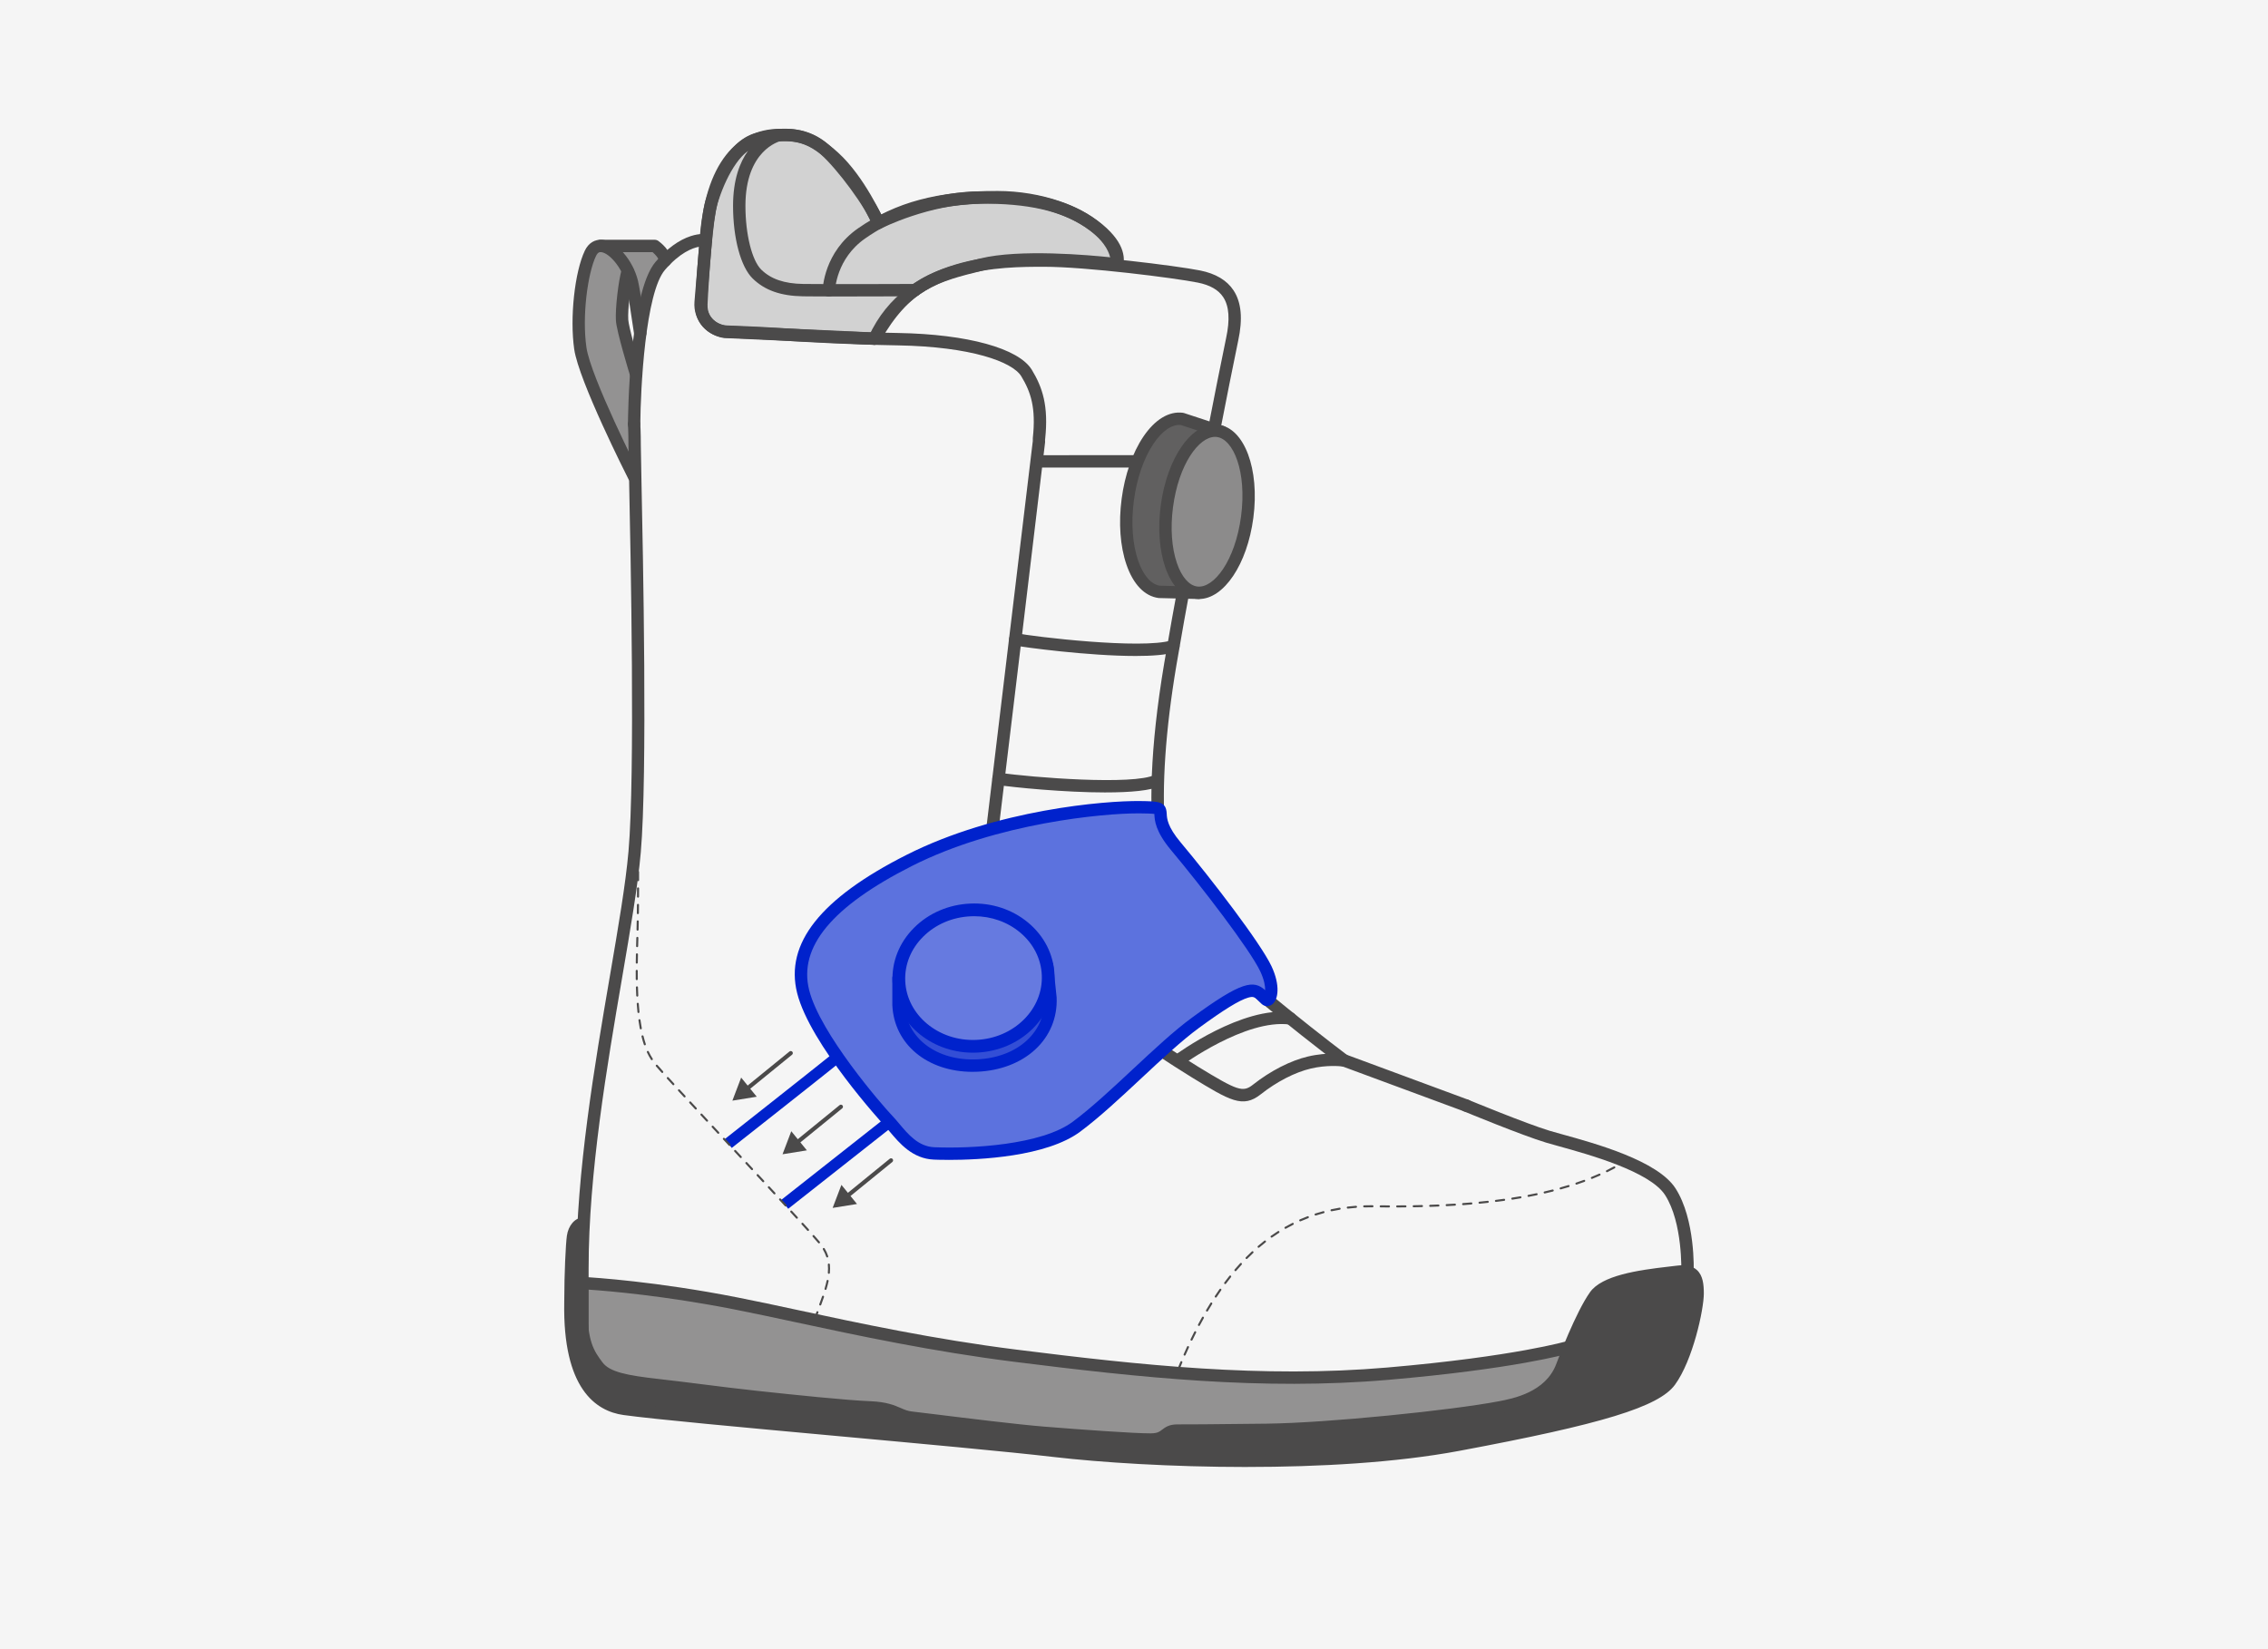 <?xml version="1.0" encoding="UTF-8"?><svg xmlns="http://www.w3.org/2000/svg" viewBox="0 0 1100 800"><defs><style>.cls-1{fill:#02c;}.cls-2{fill:#f5f5f5;}.cls-3{fill:#667ae0;}.cls-4{fill:#334ed6;}.cls-5{fill:#8c8b8b;}.cls-6{fill:#939292;}.cls-7{fill:#d2d2d2;}.cls-8{fill:#5c72de;}.cls-9{fill:#4b4a4a;}.cls-10{fill:#616060;}</style></defs><g id="Background"><rect class="cls-2" width="1100" height="800"/></g><g id="Outlined"><path class="cls-2" d="M818.21,616.98l.23,.05s.94-24.5-8.33-38.94c-9.26-14.44-47.68-23.16-59.39-26.7-11.71-3.54-39.59-15.07-39.59-15.07l-59.23-21.91s-51.93-39.12-73.63-62.46c-13.83-14.87-17.84-43.62-16.54-76.18,.69-17.35,2.89-35.78,5.92-53.78,8.72-51.76,27.62-146.55,29.96-157.37,3.83-17.72-1.16-27.53-16.14-30.53-6.56-1.31-24.7-3.82-42.69-5.62l3.08-.28c.18-16.71-26.51-32.58-58.11-32.58-26.41,0-43.69,4.67-57.77,12.52h0s-8.95-20.47-21.51-31.9c-10.77-9.8-17.29-11.06-26.55-10.74-17.44,0-32.98,13.62-35.57,51.08,0,0-9.72-1.96-22.07,12.35-12.35,14.31-12.71,76.83-12.71,76.83,0,0,.26,3.63,.26,10.7,0,9.09,3.9,151.95,0,196.75-2.81,32.26-14.7,85.54-21.14,139.64-1.63,13.68-2.91,27.41-3.6,40.86l-.58-.03c-1.68,0-4.04,2.32-4.58,6.2-.54,3.88-1.23,18.39-1.23,30.51,0,6.18-2.54,49.04,26.15,53.03,28.7,4,161.65,14.89,208.51,20.34,46.86,5.45,135.49,8.35,195.79-2.91,60.3-11.26,94.81-19.98,102.8-30.88,7.99-10.9,13.44-34.87,13.44-42.5,0-5.92-.87-9.65-5.16-10.52Z"/><path class="cls-6" d="M310.91,156.56c2.72-23.88,11.68-30.16,11.68-30.16-.12-3.54-5.05-7.08-5.05-7.08h-26.26l-4.91,3.53c-4.54,9.44-7.08,31.06-4.9,46.13,2.18,15.07,26.08,62.22,26.08,62.22l1-49.56s-6.47-21.1-6.83-26.27c-.36-5.18,1.14-18.5,2.71-23.87,.15,.64,6.48,25.07,6.48,25.07Z"/><g><path class="cls-7" d="M424.15,164.28l-72.55-3.28s-11.99-1.63-11.44-13.62c.54-11.99,2.55-41.48,4.91-49.31,2.36-7.83,9.46-27,21.89-30.53,12.43-3.53,23.9-3.1,32.74,4.72,8.84,7.82,23.01,27.17,26.28,35.89,0,0,23.78-12.15,49.35-12.34s41.45,4.31,52.85,12.01c11.4,7.69,14.85,14.87,13.67,20.4,0,0-43.68-5.36-65.75,.09-22.07,5.45-36.61,9.02-51.95,35.98Z"/><path class="cls-9" d="M424.15,167.28s-.09,0-.14,0l-72.55-3.29c-.09,0-.18-.01-.27-.02-5.09-.69-14.56-5.08-14.03-16.73,.38-8.29,2.33-41.07,5.03-50.04,2.54-8.47,9.97-28.58,23.94-32.55,14.81-4.2,26.77-2.4,35.55,5.36,8.32,7.36,20.88,24.15,25.79,34.1,7.18-3.25,26.76-11.16,47.83-11.31,24.29-.2,41.62,3.8,54.55,12.52,14.41,9.72,16.07,18.15,14.93,23.52-.32,1.52-1.76,2.54-3.3,2.35-.43-.05-43.39-5.22-64.66,.03-22.08,5.45-35.38,8.74-50.07,34.55-.54,.94-1.53,1.52-2.61,1.52Zm-72.26-9.28l70.58,3.2c15.65-26.61,31.33-30.48,52.86-35.8,19.11-4.72,52.97-1.67,63.64-.54-.71-4.44-5.08-9.59-12.46-14.57-11.88-8.01-28.11-11.68-51.15-11.49-24.57,.18-47.78,11.9-48.01,12.02-.76,.39-1.65,.43-2.45,.12-.8-.31-1.42-.94-1.72-1.74-3.13-8.35-16.93-27.15-25.46-34.69-7.24-6.41-17.04-7.74-29.93-4.08-9.08,2.58-16.2,16.41-19.84,28.5-2.14,7.13-4.17,35.16-4.78,48.58-.4,8.7,7.63,10.31,8.74,10.49Z"/></g><path class="cls-1" d="M354.91,556.86l-3.39-4.3c.4-.32,40.56-31.94,53.18-42.1l3.43,4.27c-12.64,10.17-52.82,41.81-53.23,42.13Z"/><rect class="cls-1" x="373.68" y="561.6" width="64.36" height="5.48" transform="translate(-262.24 372.38) rotate(-38.25)"/><path class="cls-9" d="M571.43,517.42c-.92,0-1.83-.42-2.42-1.22-.98-1.33-.7-3.21,.63-4.19,1.33-.98,32.82-24.01,56.51-20.98,1.64,.21,2.8,1.71,2.59,3.36-.21,1.64-1.71,2.81-3.36,2.59-21.29-2.72-51.87,19.63-52.18,19.86-.54,.4-1.16,.59-1.78,.59Z"/><path class="cls-9" d="M550.8,318.21c-22.83,0-54.37-4.21-58.97-5.15-1.62-.33-2.67-1.92-2.34-3.54,.33-1.62,1.91-2.67,3.54-2.34,7.86,1.61,60.65,7.94,75.18,3.45,1.58-.49,3.26,.39,3.75,1.98,.49,1.58-.4,3.26-1.98,3.75-4.33,1.34-11.23,1.85-19.19,1.85Z"/><path class="cls-9" d="M536.3,384.41c-20.08,0-44.49-2.44-52.45-3.63-1.64-.24-2.77-1.77-2.53-3.41,.24-1.64,1.77-2.76,3.41-2.53,15.42,2.29,65.3,6.2,75.42,1,1.47-.76,3.28-.17,4.04,1.3,.76,1.47,.17,3.28-1.3,4.04-4.66,2.39-14.89,3.22-26.59,3.22Z"/><path class="cls-9" d="M504.03,226.8c-1.53,0-2.84-1.17-2.98-2.73-.15-1.65,1.07-3.11,2.72-3.26,.3-.03,52.48-.01,53-.01,1.66,0,3,1.34,3,3,0,1.66-1.34,3-3,3h-52.73Z"/><g><path class="cls-6" d="M282.49,622.41c11.63,.64,39.96,3.09,74.56,9.9,34.6,6.81,81.19,18.53,135.4,25.34,54.22,6.81,117.42,14.17,180.63,8.72s88.23-13.03,88.23-13.03l13.76-2.19-3.63,32.66-170.73,17.8-150.39-7.27-153.29-17.07-14.53-15.26v-39.59Z"/><path class="cls-9" d="M600.7,704.6s-.1,0-.14,0l-150.39-7.27c-.06,0-.12,0-.19-.01l-153.29-17.07c-.7-.08-1.35-.4-1.84-.91l-14.53-15.26c-.53-.56-.83-1.3-.83-2.07v-39.59c0-.82,.34-1.61,.94-2.18,.6-.57,1.39-.87,2.23-.82,5.65,.31,35.81,2.24,74.98,9.95,9.12,1.79,19.14,3.94,29.74,6.22,29.23,6.27,65.62,14.08,105.45,19.08,60.26,7.57,119.37,13.93,179.99,8.71,62.03-5.35,87.37-12.84,87.61-12.91,.13-.04,.26-.07,.4-.09l13.76-2.19c.92-.14,1.86,.15,2.54,.79,.68,.65,1.01,1.57,.91,2.5l-3.63,32.66c-.16,1.4-1.27,2.51-2.67,2.65l-170.73,17.8c-.1,.01-.21,.02-.31,.02Zm-150.15-13.26l150.06,7.25,168.1-17.53,2.93-26.34-9.67,1.54c-2.67,.78-28.09,7.87-88.63,13.09-61.21,5.28-120.67-1.12-181.26-8.73-40.09-5.04-76.62-12.87-105.96-19.17-10.58-2.27-20.57-4.41-29.64-6.2-33.96-6.69-61.04-8.98-70.98-9.65v35.2l12.95,13.6,152.11,16.94Z"/></g><path class="cls-9" d="M282.49,625.41c-1.66,0-3-1.34-3-3v-7.25c0-46.46,9.03-99.16,16.28-141.52,4.12-24.06,7.68-44.84,9.06-60.69,3.24-37.26,1.07-142.48,.25-182.09-.16-7.75-.27-12.88-.27-14.41,0-6.85-.25-10.45-.25-10.49-.12-1.65,1.13-3.09,2.78-3.2,1.65-.11,3.09,1.13,3.2,2.78,.01,.15,.27,3.82,.27,10.91,0,1.47,.1,6.57,.26,14.28,.82,39.7,2.99,145.14-.28,182.73-1.4,16.1-4.98,36.99-9.12,61.19-7.21,42.13-16.19,94.56-16.19,140.5v7.25c0,1.66-1.34,3-3,3Z"/><path class="cls-9" d="M503.92,215.78c-.11,0-.22,0-.33-.02-1.65-.18-2.84-1.66-2.66-3.3,1.58-14.63-.97-22.29-5.6-29.93-4.26-7.02-24.4-14.38-59.78-14.99-24.55-.43-42.07-1.49-56.14-2.34-6.65-.4-12.4-.75-17.39-.93-3.66-.13-6.92-.27-9.76-.4-4.45-.21-8.52-2.16-11.45-5.51-2.94-3.35-4.35-7.63-3.98-12.07l2.23-26.59c-3.3,.61-9.37,2.91-16.52,11.2-9.54,11.05-11.88,57.8-11.98,74.88,0,1.65-1.35,2.98-3,2.98h-.02c-1.66,0-2.99-1.36-2.98-3.02,.02-2.6,.52-63.8,13.44-78.77,5.48-6.35,11.2-10.54,17-12.43,4.59-1.5,7.6-.96,7.93-.9,1.49,.3,2.52,1.67,2.4,3.19l-2.51,29.96c-.23,2.8,.66,5.5,2.51,7.61,1.85,2.11,4.42,3.34,7.22,3.47,2.82,.13,6.05,.26,9.69,.39,5.06,.18,10.84,.53,17.53,.94,14.01,.85,31.45,1.91,55.88,2.33,33.64,.59,58.47,7.44,64.81,17.88,5.13,8.46,8.19,17.43,6.44,33.68-.17,1.54-1.47,2.68-2.98,2.68Z"/><path class="cls-9" d="M408.45,143.82c-8.07,0-15.35-.02-19.04-.08-10.79-.18-18.54-2.93-24.39-8.67-5.76-5.65-9.48-19.48-9.48-35.24,0-12.64,3.26-21.07,7.26-26.67-9.91,7.05-15.98,21.95-17.48,43.63-.11,1.65-1.54,2.9-3.2,2.79-1.65-.11-2.9-1.55-2.79-3.2,1.25-18.15,5.58-32.03,12.86-41.24,6.53-8.26,15.42-12.63,25.71-12.63,1.53,0,2.81,1.15,2.98,2.66s-.82,2.92-2.31,3.26c-.68,.17-17.03,4.48-17.03,31.4,0,13.79,3.16,26.52,7.68,30.96,4.69,4.59,11.13,6.8,20.29,6.95,10.92,.18,53.81,0,54.24,0h.01c1.65,0,2.99,1.33,3,2.99,0,1.66-1.33,3.01-2.99,3.01-.29,0-19.35,.08-35.33,.08Z"/><path class="cls-9" d="M425.97,111.15c-1.16,0-2.26-.67-2.75-1.8-.09-.2-8.85-20.02-20.78-30.87-9.8-8.91-15.45-10.26-24.43-9.97-1.63,.08-3.04-1.24-3.1-2.9-.06-1.66,1.24-3.04,2.9-3.1,10.23-.36,17.47,1.33,28.68,11.52,12.89,11.72,21.87,32.05,22.24,32.91,.66,1.52-.03,3.29-1.55,3.95-.39,.17-.8,.25-1.2,.25Z"/><path class="cls-9" d="M402,143.82s-.04,0-.07,0c-1.66-.04-2.97-1.41-2.93-3.06,.02-.75,.59-18.53,17.28-30.08,18.26-12.64,38.43-18.04,67.47-18.04,21.2,0,42.06,7.23,53.13,18.43,5.28,5.34,8.04,11.28,7.98,17.18-.02,1.65-1.36,2.97-3,2.97h-.03c-1.66-.02-2.99-1.38-2.97-3.03,.05-4.26-2.11-8.72-6.24-12.9-10.01-10.11-29.19-16.65-48.87-16.65-34.85,0-51.93,8.58-64.05,16.97-14.2,9.83-14.69,25.13-14.69,25.28-.04,1.63-1.37,2.94-3,2.94Z"/><path class="cls-9" d="M651.9,517.42c-.63,0-1.26-.2-1.8-.6-2.13-1.6-52.39-39.55-74.02-62.81-13.02-14-25.56-48.34-11.39-132.49,8.88-52.7,27.88-147.75,29.98-157.5,1.94-8.98,1.48-15.48-1.39-19.87-2.34-3.56-6.39-5.88-12.4-7.08-11.1-2.22-53.97-7.66-74.53-7.66s-62.88,0-79.47,36.14c-.69,1.51-2.47,2.17-3.98,1.48-1.51-.69-2.17-2.47-1.48-3.98,18.19-39.63,64.95-39.63,84.92-39.63s64.43,5.52,75.71,7.78c7.56,1.51,13.02,4.77,16.24,9.67,3.8,5.8,4.54,13.79,2.24,24.43-2.1,9.73-21.07,104.62-29.93,157.23-10.74,63.77-7.24,109.02,9.86,127.41,21.27,22.88,72.72,61.72,73.24,62.11,1.32,1,1.59,2.88,.59,4.2-.59,.78-1.49,1.2-2.4,1.2Z"/><g><path class="cls-9" d="M281.85,632.86c-.07,19.07,3.68,24.04,7.97,29.83,4.29,5.79,13.89,7.49,29.63,9.26,15.73,1.77,30.51,3.88,47.54,5.72,17.03,1.84,42.98,4.56,55.03,5.04s13.62,4.29,19.96,4.97c6.33,.68,46.45,5.93,64.23,7.36,17.78,1.43,44.07,3.34,51.97,3.27,7.9-.07,6.56-4.34,12.74-4.34s13.8,0,43.59-.36,90.09-6.54,112.97-10.9c22.88-4.36,27.97-14.17,30.15-20.02,2.18-5.86,9.81-25.38,15.98-34.1,6.18-8.72,31.6-10.53,39.96-11.62,8.35-1.09,9.81,2.91,9.81,10.53s-5.45,31.6-13.44,42.5c-7.99,10.9-42.5,19.62-102.8,30.88-60.3,11.26-148.93,8.35-195.79,2.91-46.86-5.45-179.81-16.35-208.51-20.34-28.7-4-26.15-46.86-26.15-53.03,0-12.12,.68-26.63,1.23-30.51s2.9-6.2,4.58-6.2l-.63,39.16Z"/><path class="cls-9" d="M604.55,711.63c-36.45,0-70.76-2.21-93.56-4.86-22.43-2.61-64.77-6.48-105.71-10.23-45.18-4.13-87.85-8.04-102.86-10.12-13.53-1.88-29.5-12.89-28.76-54.62,.01-.57,.02-1.04,.02-1.38,0-12.18,.69-26.88,1.26-30.93,.7-5.01,3.95-8.78,7.55-8.78,.8,0,1.57,.32,2.14,.9,.56,.57,.87,1.35,.86,2.15l-.63,39.14c-.06,17.98,3.2,22.38,7.32,27.94,3.47,4.68,11.66,6.35,27.61,8.14,7.16,.81,13.96,1.66,21.16,2.57,8.4,1.06,17.09,2.15,26.37,3.15,17.92,1.93,43.1,4.56,54.83,5.02,7.83,.31,11.68,1.98,14.78,3.33,1.85,.8,3.31,1.44,5.38,1.66,1.72,.18,5.75,.68,11.33,1.37,14.91,1.84,39.86,4.93,52.81,5.97,18.85,1.52,43.35,3.26,51.29,3.26,.14,0,.28,0,.41,0,3.18-.03,4.14-.76,5.47-1.77,1.5-1.14,3.37-2.57,7.29-2.57,6.14,0,13.79,0,43.55-.36,29.99-.37,89.74-6.52,112.45-10.85,6.81-1.3,22.77-4.34,27.9-18.12,.94-2.53,9.39-24.96,16.35-34.79,5.74-8.11,22.87-10.68,38.47-12.45,1.38-.16,2.58-.29,3.54-.42,4.37-.57,7.55,.09,9.75,2.02,3.03,2.66,3.45,7.1,3.45,11.49,0,7.68-5.3,32.38-14.02,44.28-7.84,10.7-35.23,19.08-104.67,32.05-30.7,5.73-67.91,7.8-103.13,7.8Zm-323.48-58.85c2.96,16.59,10.47,26.07,22.17,27.69,14.87,2.07,57.47,5.97,102.58,10.09,40.98,3.75,83.36,7.62,105.86,10.24,44.47,5.17,133.07,8.67,194.89-2.88,55.05-10.28,93.28-19.26,100.93-29.7,7.73-10.55,12.86-34.04,12.86-40.73,0-2.47-.15-5.88-1.41-6.98-1.01-.88-3.28-.8-5.01-.58-1,.13-2.23,.27-3.64,.43-8.85,1-29.58,3.36-34.25,9.95-5.29,7.47-12.31,24.52-15.62,33.41-2.71,7.28-9.02,17.47-32.4,21.92-22.93,4.37-83.24,10.58-113.5,10.95-29.81,.36-37.47,.36-43.63,.36-1.89,0-2.48,.45-3.65,1.34-1.64,1.25-3.88,2.95-9.06,3-9.84,.05-45.24-2.72-52.23-3.28-13.08-1.05-38.11-4.15-53.07-6-5.34-.66-9.56-1.18-11.24-1.36-2.97-.32-5.08-1.24-7.12-2.12-2.91-1.26-5.93-2.57-12.63-2.84-11.92-.47-37.23-3.11-55.24-5.06-9.33-1.01-18.05-2.1-26.48-3.17-7.18-.9-13.96-1.76-21.08-2.56-15.79-1.78-26.52-3.46-31.7-10.46-2.41-3.25-4.73-6.38-6.34-11.7Z"/></g><path class="cls-9" d="M818.44,620.04s-.08,0-.12,0c-1.66-.06-2.95-1.46-2.88-3.11,0-.24,.78-23.75-7.85-37.21-7.37-11.48-37.14-19.71-51.45-23.67-2.49-.69-4.64-1.28-6.29-1.78-11.72-3.54-38.73-14.7-39.87-15.17-1.53-.63-2.26-2.39-1.62-3.92,.63-1.53,2.39-2.26,3.92-1.63,.28,.12,27.88,11.52,39.32,14.98,1.58,.48,3.7,1.06,6.15,1.74,16.18,4.47,46.29,12.79,54.9,26.21,9.66,15.06,8.84,39.64,8.8,40.68-.06,1.62-1.39,2.88-3,2.88Z"/><path class="cls-9" d="M307.55,234.19c-1.09,0-2.15-.6-2.68-1.64-.98-1.94-24.15-47.76-26.37-63.14-2.2-15.2,.22-37.56,5.17-47.86,1.77-3.69,4.88-5.58,8.54-5.21,6.86,.71,14.74,9.79,17.21,19.83,1.06,4.32,3.95,24.2,4.07,25.05,.24,1.64-.9,3.16-2.54,3.4-1.64,.24-3.16-.9-3.4-2.54-1.02-7.05-3.16-21.24-3.96-24.48-1.96-7.98-8.17-14.89-12-15.29-.54-.05-1.55-.16-2.52,1.84-4.01,8.35-6.85,29.11-4.64,44.4,2.08,14.42,25.55,60.82,25.78,61.29,.75,1.48,.16,3.28-1.32,4.03-.43,.22-.9,.33-1.35,.33Z"/><path class="cls-9" d="M322.59,129.4c-1.61,0-2.94-1.28-3-2.9-.04-1.12-1.67-2.97-3.09-4.19h-25.22c-1.66,0-3-1.34-3-3s1.34-3,3-3h26.26c.63,0,1.24,.2,1.75,.56,1.02,.73,6.14,4.64,6.3,9.41,.06,1.66-1.24,3.04-2.89,3.1-.04,0-.07,0-.11,0Z"/><path class="cls-9" d="M308.55,184.63c-1.28,0-2.47-.83-2.87-2.12-.67-2.19-6.58-21.58-6.95-26.94-.39-5.51,1.17-19.25,2.82-24.92,.46-1.59,2.13-2.5,3.72-2.04,1.59,.46,2.5,2.13,2.04,3.72-1.45,4.99-2.93,18.01-2.59,22.82,.25,3.55,4.15,17.26,6.7,25.61,.49,1.58-.41,3.26-1.99,3.75-.29,.09-.59,.13-.88,.13Z"/><path class="cls-9" d="M395.08,640.81c-.06,0-.11,0-.17-.03-.26-.09-.4-.38-.3-.64,.46-1.28,.92-2.54,1.37-3.76,.1-.26,.38-.39,.64-.3,.26,.1,.39,.38,.3,.64-.45,1.22-.91,2.47-1.37,3.75-.07,.2-.27,.33-.47,.33Zm2.75-7.51c-.06,0-.12,0-.17-.03-.26-.1-.39-.38-.3-.64,.47-1.28,.92-2.53,1.34-3.76,.09-.26,.37-.4,.64-.31,.26,.09,.4,.37,.31,.64-.42,1.23-.88,2.49-1.35,3.78-.07,.2-.27,.33-.47,.33Zm2.57-7.57s-.09,0-.14-.02c-.26-.08-.42-.36-.34-.62,.41-1.39,.74-2.65,.99-3.83,.06-.27,.32-.44,.59-.38,.27,.06,.44,.32,.38,.59-.26,1.21-.59,2.49-1.01,3.91-.06,.22-.26,.36-.48,.36Zm1.61-7.82s-.03,0-.04,0c-.28-.02-.48-.27-.46-.54,.06-.69,.09-1.38,.09-2.03s-.03-1.27-.09-1.87c-.03-.28,.18-.52,.45-.54,.27-.02,.52,.18,.54,.45,.06,.64,.09,1.3,.09,1.97s-.03,1.4-.09,2.12c-.02,.26-.24,.46-.5,.46Zm-.8-7.9c-.21,0-.41-.13-.48-.34-.39-1.21-.94-2.4-1.61-3.53-.14-.24-.06-.54,.17-.69s.54-.06,.69,.17c.71,1.2,1.29,2.45,1.7,3.73,.09,.26-.06,.54-.32,.63-.05,.02-.1,.02-.15,.02Zm-4.01-6.86c-.14,0-.28-.06-.38-.18-.66-.79-1.55-1.8-2.64-3.02-.18-.21-.16-.52,.04-.71,.21-.18,.52-.17,.71,.04,1.09,1.23,1.98,2.25,2.65,3.04,.18,.21,.15,.53-.06,.71-.09,.08-.21,.12-.32,.12Zm-5.32-6.02c-.14,0-.27-.06-.37-.17-.83-.92-1.74-1.92-2.69-2.97-.19-.2-.17-.52,.03-.71,.2-.18,.52-.17,.71,.03,.96,1.05,1.86,2.05,2.7,2.98,.19,.21,.17,.52-.04,.71-.1,.09-.22,.13-.33,.13Zm-5.4-5.94c-.14,0-.27-.05-.37-.16l-2.71-2.96c-.19-.2-.17-.52,.03-.71,.2-.19,.52-.17,.71,.03l2.71,2.96c.19,.2,.17,.52-.03,.71-.1,.09-.22,.13-.34,.13Zm-5.42-5.91c-.13,0-.27-.05-.37-.16l-2.72-2.95c-.19-.2-.17-.52,.03-.71,.2-.19,.52-.17,.71,.03l2.72,2.95c.19,.2,.17,.52-.03,.71-.1,.09-.22,.13-.34,.13Zm-5.44-5.89c-.13,0-.27-.05-.37-.16l-2.72-2.94c-.19-.2-.17-.52,.03-.71,.2-.19,.52-.18,.71,.03l2.72,2.94c.19,.2,.17,.52-.03,.71-.1,.09-.22,.13-.34,.13Zm-5.44-5.88c-.13,0-.27-.05-.37-.16l-2.72-2.94c-.19-.2-.18-.52,.03-.71,.2-.19,.52-.18,.71,.03l2.72,2.94c.19,.2,.18,.52-.03,.71-.1,.09-.22,.13-.34,.13Zm-5.45-5.88c-.13,0-.27-.05-.37-.16l-2.72-2.94c-.19-.2-.18-.52,.03-.71,.2-.19,.52-.18,.71,.03l2.73,2.94c.19,.2,.18,.52-.03,.71-.1,.09-.22,.13-.34,.13Zm-5.45-5.87c-.13,0-.27-.05-.37-.16l-2.73-2.94c-.19-.2-.18-.52,.03-.71,.2-.19,.52-.18,.71,.03l2.73,2.94c.19,.2,.18,.52-.03,.71-.1,.09-.22,.13-.34,.13Zm-5.46-5.88c-.13,0-.27-.05-.37-.16l-2.73-2.94c-.19-.2-.18-.52,.03-.71,.2-.19,.52-.18,.71,.03l2.73,2.94c.19,.2,.18,.52-.03,.71-.1,.09-.22,.13-.34,.13Zm-5.45-5.88c-.13,0-.27-.05-.37-.16l-2.73-2.94c-.19-.2-.18-.52,.03-.71,.2-.19,.52-.18,.71,.03l2.73,2.94c.19,.2,.18,.52-.03,.71-.1,.09-.22,.13-.34,.13Zm-5.45-5.88c-.13,0-.27-.05-.37-.16l-2.72-2.94c-.19-.2-.17-.52,.03-.71s.52-.18,.71,.03l2.72,2.94c.19,.2,.18,.52-.03,.71-.1,.09-.22,.13-.34,.13Zm-5.45-5.88c-.13,0-.27-.05-.37-.16l-2.72-2.95c-.19-.2-.17-.52,.03-.71,.2-.19,.52-.18,.71,.03l2.72,2.94c.19,.2,.17,.52-.03,.71-.1,.09-.22,.13-.34,.13Zm-5.44-5.89c-.13,0-.27-.05-.37-.16l-2.72-2.95c-.19-.2-.17-.52,.03-.71,.2-.19,.52-.17,.71,.03l2.72,2.95c.19,.2,.17,.52-.03,.71-.1,.09-.22,.13-.34,.13Zm-5.43-5.91c-.14,0-.27-.05-.37-.16-.96-1.05-1.87-2.05-2.71-2.97-.19-.2-.17-.52,.03-.71,.2-.18,.52-.17,.71,.03,.84,.92,1.74,1.91,2.7,2.96,.19,.2,.17,.52-.03,.71-.1,.09-.22,.13-.34,.13Zm-5.4-5.95c-.14,0-.27-.06-.37-.17-1.11-1.24-2.01-2.26-2.67-3.02-.18-.21-.16-.52,.05-.71,.21-.18,.53-.15,.71,.05,.65,.76,1.55,1.77,2.65,3.01,.18,.21,.17,.52-.04,.71-.1,.09-.21,.13-.33,.13Zm-5.07-6.2c-.16,0-.33-.08-.42-.23-.72-1.12-1.36-2.28-1.95-3.56-.12-.25,0-.55,.24-.66,.25-.12,.55,0,.66,.24,.57,1.24,1.19,2.36,1.89,3.44,.15,.23,.08,.54-.15,.69-.08,.05-.18,.08-.27,.08Zm-3.39-7.21c-.21,0-.4-.13-.47-.34-.41-1.21-.79-2.51-1.13-3.88-.07-.27,.1-.54,.36-.61,.27-.07,.54,.1,.61,.36,.33,1.34,.71,2.61,1.1,3.8,.09,.26-.05,.55-.31,.63-.05,.02-.11,.03-.16,.03Zm-1.96-7.74c-.24,0-.45-.17-.49-.41-.23-1.26-.45-2.59-.64-3.97-.04-.27,.15-.53,.43-.56,.28-.04,.53,.15,.56,.43,.19,1.36,.4,2.68,.63,3.92,.05,.27-.13,.53-.4,.58-.03,0-.06,0-.09,0Zm-1.11-7.92c-.25,0-.47-.19-.5-.45-.13-1.27-.25-2.6-.35-4-.02-.28,.19-.51,.46-.54,.28-.01,.51,.19,.53,.46,.1,1.38,.22,2.71,.34,3.97,.03,.28-.17,.52-.45,.55-.02,0-.03,0-.05,0Zm-.59-7.97c-.26,0-.49-.21-.5-.48-.06-1.29-.12-2.62-.16-4,0-.28,.21-.51,.49-.51,.28-.02,.51,.21,.51,.49,.04,1.38,.09,2.71,.15,3.99,.01,.28-.2,.51-.48,.52,0,0-.02,0-.02,0Zm-.24-7.99c-.27,0-.5-.22-.5-.49-.02-1.21-.02-2.46-.02-3.75v-.26c0-.28,.22-.5,.5-.5s.5,.22,.5,.5v.26c0,1.28,0,2.52,.02,3.73,0,.28-.22,.5-.49,.51h0Zm0-8h0c-.28,0-.5-.23-.49-.51,.02-1.3,.04-2.63,.07-4,0-.28,.22-.53,.51-.49,.28,0,.49,.24,.49,.51-.03,1.37-.06,2.7-.07,3.99,0,.27-.23,.49-.5,.49Zm.18-8h-.02c-.28,0-.49-.24-.49-.51,.04-1.33,.08-2.67,.11-4,0-.28,.26-.51,.51-.49,.28,0,.49,.24,.49,.51-.03,1.33-.07,2.66-.11,4,0,.27-.23,.49-.5,.49Zm.2-8h-.01c-.28,0-.5-.23-.49-.51,.03-1.34,.05-2.67,.08-4,0-.28,.26-.53,.51-.49,.28,0,.5,.23,.49,.51-.02,1.33-.05,2.66-.08,4,0,.27-.23,.49-.5,.49Zm.14-8h0c-.28,0-.5-.23-.49-.51,.02-1.34,.03-2.68,.05-4,0-.27,.23-.5,.5-.5h0c.28,0,.5,.23,.5,.5-.01,1.32-.03,2.66-.05,4,0,.27-.23,.49-.5,.49Zm.08-8h0c-.28,0-.5-.23-.5-.5,0-1.35,.02-2.68,.02-4,0-.28,.22-.5,.5-.5h0c.28,0,.5,.23,.5,.5,0,1.32-.01,2.65-.02,4,0,.27-.23,.5-.5,.5Zm.03-8h0c-.28,0-.5-.22-.5-.5v-1.26s0-2.74,0-2.74c0-.28,.22-.5,.5-.5h0c.28,0,.5,.22,.5,.5v2.74s0,1.26,0,1.26c0,.28-.22,.5-.5,.5Zm-.02-8c-.27,0-.5-.22-.5-.5,0-1.37-.02-2.7-.02-4,0-.28,.22-.5,.5-.5h0c.27,0,.5,.22,.5,.5,0,1.3,.02,2.64,.02,4,0,.28-.22,.5-.5,.5h0Zm-.06-8c-.27,0-.5-.22-.5-.5-.01-1.39-.03-2.72-.05-4,0-.28,.22-.5,.49-.51h0c.27,0,.5,.22,.5,.49,.02,1.28,.03,2.62,.05,4,0,.28-.22,.5-.49,.5h0Zm-.11-8c-.27,0-.5-.22-.5-.49-.02-1.43-.05-2.77-.07-4,0-.28,.21-.5,.49-.51,.26,.03,.5,.21,.51,.49,.02,1.23,.05,2.57,.07,4,0,.28-.22,.5-.49,.51h0Zm-.16-8c-.27,0-.49-.22-.5-.49-.04-1.74-.07-3.09-.1-4,0-.28,.21-.51,.49-.51,.3-.03,.51,.21,.51,.49,.02,.91,.06,2.27,.1,4,0,.28-.21,.5-.49,.51h-.01Z"/><g><path class="cls-10" d="M581.23,287.57l-18.95-.46c-11.5-1.51-18.36-21.52-15.31-44.69,3.05-23.17,14.85-40.73,26.35-39.21l19.31,6.35"/><path class="cls-9" d="M581.23,290.57s-.05,0-.07,0l-18.95-.46c-.11,0-.21-.01-.32-.02-6.75-.89-12.28-6.65-15.56-16.23-3.04-8.87-3.87-20.18-2.33-31.83,1.53-11.66,5.26-22.36,10.49-30.14,5.65-8.4,12.47-12.54,19.23-11.65,.19,.02,.37,.07,.54,.12l19.31,6.35c1.57,.52,2.43,2.21,1.91,3.79-.52,1.57-2.21,2.43-3.79,1.91l-19.02-6.25c-4.24-.41-9.05,2.88-13.21,9.08-4.72,7.03-8.1,16.82-9.52,27.58-1.42,10.76-.68,21.09,2.06,29.1,2.44,7.12,6.27,11.56,10.52,12.2l18.78,.45c1.66,.04,2.97,1.42,2.93,3.07-.04,1.63-1.37,2.93-3,2.93Z"/></g><g><ellipse class="cls-5" cx="585.41" cy="248.25" rx="39.58" ry="19.65" transform="translate(262.9 796.27) rotate(-82.5)"/><path class="cls-9" d="M581.54,290.58c-.56,0-1.12-.04-1.68-.11-6.39-.84-11.62-6.28-14.71-15.31-2.85-8.33-3.63-18.93-2.19-29.86,3.12-23.67,15.42-40.91,28.02-39.26,12.59,1.66,20.02,21.5,16.9,45.17-2.98,22.62-14.34,39.37-26.34,39.37Zm7.77-78.66c-7.84,0-17.65,13.25-20.4,34.15-1.32,10.03-.64,19.67,1.92,27.14,2.28,6.66,5.86,10.78,9.82,11.3,7.99,1.04,18.43-12.4,21.28-34.1s-3.76-37.39-11.74-38.44c-.29-.04-.58-.06-.88-.06Z"/></g><path class="cls-9" d="M711.12,539.32c-.35,0-.7-.06-1.04-.19l-58.91-21.79c-1.37-.16-7.83-.78-15.42,1.01-7.65,1.8-16.51,6.36-24.3,12.51-8.71,6.88-14.97,3.04-33.57-8.33-18.14-11.09-75.48-49.6-89.46-62.47-10.27-9.44-14.37-23.02-12.21-40.36,1.21-9.71,24.29-201.97,24.7-205.73,.18-1.65,1.65-2.84,3.3-2.66,1.65,.18,2.84,1.65,2.66,3.3-.46,4.29-23.32,194.74-24.71,205.83-1.91,15.3,1.56,27.14,10.32,35.2,13.74,12.64,70.54,50.76,88.53,61.76,19.31,11.81,21.81,12.63,26.73,8.74,8.45-6.67,18.17-11.65,26.65-13.64,9.72-2.29,17.64-1.12,17.97-1.07,.2,.03,.4,.08,.59,.15l59.23,21.91c1.55,.57,2.35,2.3,1.77,3.85-.45,1.21-1.59,1.96-2.81,1.96Z"/><path class="cls-9" d="M571.43,664.97c-.06,0-.13-.01-.19-.04-.26-.1-.38-.4-.27-.65,.51-1.25,1.02-2.48,1.54-3.7,.11-.25,.4-.37,.66-.26,.25,.11,.37,.4,.27,.66-.51,1.21-1.02,2.44-1.53,3.69-.08,.19-.27,.31-.46,.31Zm3.12-7.36c-.07,0-.14-.01-.2-.04-.25-.11-.37-.41-.26-.66,.55-1.23,1.1-2.45,1.65-3.65,.12-.25,.41-.36,.66-.24,.25,.12,.36,.41,.24,.66-.55,1.19-1.1,2.41-1.64,3.64-.08,.19-.27,.3-.46,.3Zm3.35-7.26c-.07,0-.15-.02-.22-.05-.25-.12-.35-.42-.23-.67,.59-1.22,1.18-2.41,1.78-3.59,.12-.25,.42-.34,.67-.22,.25,.12,.34,.43,.22,.67-.59,1.17-1.18,2.37-1.77,3.58-.09,.18-.26,.28-.45,.28Zm3.61-7.13c-.08,0-.16-.02-.23-.06-.24-.13-.34-.43-.21-.68,.63-1.19,1.27-2.37,1.92-3.52,.13-.24,.44-.33,.68-.19,.24,.13,.33,.44,.19,.68-.64,1.15-1.28,2.32-1.91,3.5-.09,.17-.26,.27-.44,.27Zm3.9-6.98c-.09,0-.17-.02-.25-.07-.24-.14-.32-.45-.18-.68,.69-1.17,1.38-2.31,2.08-3.43,.15-.23,.45-.3,.69-.16,.23,.15,.31,.46,.16,.69-.69,1.11-1.38,2.25-2.06,3.41-.09,.16-.26,.25-.43,.25Zm4.23-6.79c-.09,0-.19-.03-.27-.08-.23-.15-.29-.46-.14-.69,.74-1.13,1.49-2.24,2.25-3.32,.16-.23,.47-.28,.7-.12,.23,.16,.28,.47,.12,.7-.75,1.08-1.5,2.18-2.24,3.3-.1,.15-.26,.22-.42,.22Zm4.58-6.55c-.1,0-.21-.03-.3-.1-.22-.17-.27-.48-.1-.7,.81-1.08,1.62-2.15,2.45-3.18,.17-.21,.49-.25,.7-.08s.25,.49,.08,.7c-.82,1.03-1.63,2.08-2.43,3.16-.1,.13-.25,.2-.4,.2Zm4.98-6.26c-.11,0-.23-.04-.32-.12-.21-.18-.24-.5-.06-.71,.88-1.03,1.77-2.04,2.66-3.01,.19-.2,.5-.22,.71-.03,.2,.19,.22,.5,.03,.71-.88,.96-1.77,1.96-2.63,2.98-.1,.12-.24,.18-.38,.18Zm5.4-5.9c-.13,0-.25-.05-.35-.14-.2-.19-.2-.51,0-.71,.94-.95,1.91-1.9,2.88-2.8,.2-.19,.52-.18,.71,.02,.19,.2,.18,.52-.02,.71-.96,.9-1.92,1.83-2.85,2.77-.1,.1-.23,.15-.36,.15Zm5.84-5.45c-.14,0-.28-.06-.38-.17-.18-.21-.16-.53,.05-.71,1.02-.88,2.07-1.73,3.11-2.55,.22-.17,.53-.13,.7,.09,.17,.22,.13,.53-.09,.7-1.03,.8-2.06,1.65-3.08,2.52-.09,.08-.21,.12-.33,.12Zm6.3-4.92c-.16,0-.31-.07-.41-.21-.16-.23-.11-.54,.12-.7,1.09-.77,2.22-1.53,3.34-2.24,.23-.15,.54-.08,.69,.15,.15,.23,.08,.54-.15,.69-1.11,.71-2.21,1.45-3.3,2.22-.09,.06-.19,.09-.29,.09Zm6.74-4.29c-.17,0-.34-.09-.44-.25-.14-.24-.05-.54,.19-.68,1.18-.67,2.37-1.31,3.55-1.9,.25-.12,.55-.02,.67,.22,.12,.25,.02,.55-.22,.67-1.17,.58-2.35,1.22-3.51,1.88-.08,.04-.16,.07-.25,.07Zm7.15-3.6c-.19,0-.38-.11-.46-.3-.11-.25,0-.55,.26-.66,1.22-.53,2.47-1.05,3.72-1.52,.26-.09,.55,.03,.64,.29,.1,.26-.03,.55-.29,.65-1.24,.47-2.47,.97-3.67,1.5-.07,.03-.13,.04-.2,.04Zm7.46-2.83c-.21,0-.41-.13-.48-.35-.08-.26,.06-.54,.32-.63,1.27-.41,2.56-.79,3.86-1.13,.26-.07,.54,.09,.61,.35,.07,.27-.09,.54-.35,.61-1.28,.34-2.56,.72-3.81,1.12-.05,.02-.1,.02-.15,.02Zm7.72-2.06c-.23,0-.44-.16-.49-.4-.06-.27,.11-.54,.38-.59,1.28-.27,2.61-.53,3.95-.75,.27-.04,.53,.14,.57,.41,.05,.27-.14,.53-.41,.58-1.32,.22-2.63,.47-3.9,.74-.04,0-.07,.01-.1,.01Zm7.88-1.3c-.25,0-.47-.19-.5-.44-.03-.27,.16-.52,.44-.55,1.32-.16,2.67-.29,4-.38,.28,0,.52,.19,.54,.46,.02,.28-.19,.51-.46,.54-1.32,.1-2.65,.22-3.96,.38-.02,0-.04,0-.06,0Zm23.97-.56c-.28,0-.5-.22-.5-.5,0-.28,.22-.5,.5-.5,1.34,0,2.67-.01,4-.03h0c.27,0,.5,.22,.5,.5,0,.28-.22,.5-.5,.5-1.33,.01-2.67,.02-4,.03h0Zm-4,0h0c-1.33,0-2.66-.01-4-.03-.28,0-.5-.23-.5-.5,0-.27,.23-.5,.5-.5h0c1.34,.01,2.67,.02,4,.03,.28,0,.5,.23,.5,.5,0,.28-.22,.5-.5,.5Zm-12-.03c-.27,0-.49-.21-.5-.48,0-.28,.21-.51,.48-.52,1.08-.03,2.17-.05,3.27-.05h.75c.28,0,.5,.23,.5,.51,0,.27-.23,.5-.5,.5h-.74c-1.09,0-2.17,.01-3.24,.05h-.02Zm24-.05c-.27,0-.5-.22-.5-.49,0-.28,.22-.5,.49-.51,1.34-.02,2.67-.05,4-.09,.28,0,.5,.21,.51,.49,0,.28-.21,.51-.49,.51-1.33,.03-2.66,.06-4,.09h0Zm8-.21c-.27,0-.49-.21-.5-.48,0-.28,.21-.51,.48-.52,1.34-.05,2.67-.1,3.99-.15,.27,.02,.51,.2,.52,.48s-.2,.51-.48,.52c-1.33,.06-2.66,.11-4,.15h-.02Zm7.99-.34c-.26,0-.48-.21-.5-.47-.01-.28,.2-.51,.47-.53,1.34-.07,2.67-.15,3.99-.23,.27-.03,.51,.19,.53,.47s-.19,.51-.47,.53c-1.33,.08-2.66,.16-4,.23,0,0-.02,0-.03,0Zm7.98-.5c-.26,0-.48-.2-.5-.46-.02-.28,.19-.51,.46-.54,1.33-.1,2.66-.2,3.98-.31,.28-.03,.52,.18,.54,.46,.02,.27-.18,.52-.46,.54-1.32,.11-2.66,.22-3.99,.32-.01,0-.02,0-.04,0Zm7.97-.68c-.25,0-.47-.19-.5-.45-.03-.27,.17-.52,.45-.55,1.33-.13,2.66-.26,3.97-.41,.27-.03,.52,.17,.55,.44s-.17,.52-.44,.55c-1.32,.14-2.65,.28-3.99,.41-.02,0-.03,0-.05,0Zm7.95-.87c-.25,0-.46-.19-.5-.44-.03-.27,.16-.52,.44-.56,1.33-.16,2.65-.34,3.96-.52,.27-.04,.53,.15,.56,.43s-.15,.53-.43,.56c-1.32,.18-2.64,.36-3.97,.52-.02,0-.04,0-.06,0Zm7.92-1.1c-.24,0-.46-.18-.49-.42-.04-.27,.15-.53,.42-.57,1.32-.2,2.64-.42,3.94-.64,.28-.04,.53,.14,.58,.41,.05,.27-.14,.53-.41,.58-1.31,.22-2.63,.44-3.96,.64-.03,0-.05,0-.08,0Zm7.88-1.35c-.24,0-.45-.17-.49-.41-.05-.27,.13-.53,.4-.58,1.32-.25,2.62-.51,3.91-.78,.27-.07,.54,.12,.59,.39,.06,.27-.12,.54-.39,.59-1.3,.27-2.61,.53-3.93,.78-.03,0-.06,0-.09,0Zm7.83-1.64c-.23,0-.43-.16-.49-.39-.06-.27,.11-.54,.38-.6,1.31-.3,2.6-.61,3.88-.94,.27-.07,.54,.09,.61,.36,.07,.27-.09,.54-.36,.61-1.29,.33-2.59,.64-3.9,.94-.04,0-.08,.01-.11,.01Zm7.75-1.97c-.22,0-.42-.14-.48-.37-.07-.27,.08-.54,.35-.62,1.29-.36,2.57-.73,3.83-1.12,.26-.08,.54,.07,.62,.33,.08,.26-.07,.54-.33,.62-1.27,.39-2.55,.76-3.85,1.12-.04,.01-.09,.02-.13,.02Zm7.65-2.34c-.21,0-.4-.13-.47-.34-.09-.26,.05-.54,.31-.63,1.27-.43,2.52-.87,3.76-1.32,.26-.1,.55,.04,.64,.3,.1,.26-.04,.55-.3,.64-1.25,.46-2.51,.9-3.79,1.33-.05,.02-.11,.03-.16,.03Zm7.5-2.77c-.2,0-.38-.12-.46-.31-.1-.26,.02-.55,.28-.65,1.24-.5,2.48-1.03,3.67-1.56,.25-.11,.55,0,.66,.25,.11,.25,0,.55-.25,.66-1.2,.53-2.44,1.06-3.7,1.57-.06,.02-.13,.04-.19,.04Zm7.31-3.25c-.19,0-.36-.1-.45-.28-.12-.25-.02-.55,.23-.67,1.19-.58,2.38-1.19,3.54-1.82,.24-.13,.55-.04,.68,.2s.04,.55-.2,.68c-1.17,.63-2.37,1.25-3.57,1.84-.07,.03-.15,.05-.22,.05Zm7.03-3.8c-.17,0-.34-.09-.43-.24-.14-.24-.06-.54,.17-.69,.29-.17,.57-.34,.85-.51,.23-.14,.54-.07,.69,.17,.14,.24,.07,.54-.17,.69-.29,.17-.57,.35-.86,.52-.08,.05-.17,.07-.26,.07Z"/><g><path class="cls-8" d="M613.97,484.81c1.75,1.57,4.99-4.24,0-14.85s-28.39-41.24-43.62-59.38c-15.22-18.15,1.08-18.76-17.55-19s-70.34,4.84-111.81,25.82c-41.47,20.98-56.96,41.72-51.45,63.64,5.51,21.92,36.22,57.28,41.21,62.46,4.99,5.19,11.02,15.56,22.31,16.03,11.29,.47,50.92,.47,69.04-12.96,18.11-13.44,40.63-37.91,57.75-50.44,28.87-21.15,28.87-16.03,34.12-11.31Z"/><path class="cls-1" d="M460.14,562.65c-3.63,0-6.19-.09-7.2-.13-10.4-.43-16.76-8.03-21.41-13.57-1.05-1.25-2.04-2.43-2.94-3.37-.35-.37-35.71-38.95-41.96-63.81-6.04-24.02,11.3-45.96,53-67.05,43.63-22.07,96.51-26.33,113.2-26.14,9.28,.12,12.75,.16,13.04,6.14,.11,2.33,.31,6.22,6.77,13.93,15.08,17.98,38.77,48.84,44.04,60.04,4.3,9.14,3.4,16.25,.3,18.56-1.57,1.17-3.58,1.08-5.02-.2h0c-.53-.48-1.01-.95-1.47-1.41-1.94-1.94-2.46-2.46-5.16-1.68-4.28,1.24-11.81,5.87-23.71,14.59-8.4,6.15-18,15.11-28.16,24.6-10.01,9.34-20.36,19-29.57,25.83-16.45,12.2-48.94,13.68-63.75,13.68Zm91.62-168.09c-16.39,0-67.96,4.53-109.42,25.5-38.83,19.64-55.15,39.34-49.89,60.23,5.29,21.03,35.18,55.62,40.46,61.12,1.05,1.09,2.1,2.35,3.22,3.68,4.36,5.21,9.3,11.11,17.06,11.43,17.73,.74,51.83-1.04,67.12-12.38,8.94-6.63,19.16-16.17,29.05-25.4,10.3-9.61,20.03-18.69,28.71-25.05,24.25-17.76,29.91-18.39,35.55-13.37,.03-1.91-.42-4.95-2.37-9.1-4.98-10.59-28.71-41.45-43.2-58.73-7.76-9.25-8.03-14.61-8.17-17.49,0-.05,0-.1,0-.16-1.51-.21-4.81-.25-7.12-.28-.32,0-.65,0-1,0Zm64.21,88s0,0,0,0h0s0,0,0,0Z"/></g><g><g><path class="cls-4" d="M507.86,468.57l1.62,15.47c.8,18.3-14.31,31.92-35.47,32.84-21.17,.92-37.43-11.13-38.22-29.43v-12.99"/><path class="cls-1" d="M471.75,519.94c-21.9,0-38.13-13.32-38.96-32.35,0-.04,0-.09,0-.13v-12.99c0-1.66,1.34-3,3-3s3,1.34,3,3v12.92c.74,16.21,15.48,27.34,35.09,26.5,9.58-.42,18.13-3.65,24.07-9.11,5.91-5.43,8.86-12.52,8.54-20.51l-1.61-15.38c-.17-1.65,1.02-3.12,2.67-3.3,1.66-.17,3.12,1.02,3.3,2.67l1.62,15.47c0,.06,.01,.12,.01,.18,.42,9.71-3.29,18.69-10.47,25.28-6.98,6.42-16.88,10.21-27.87,10.69-.8,.04-1.6,.05-2.39,.05Z"/></g><g><ellipse class="cls-3" cx="472.16" cy="474.46" rx="36.23" ry="33.1" transform="translate(-20.18 20.97) rotate(-2.49)"/><path class="cls-1" d="M471.86,510.65c-20.83,0-38.13-15.12-38.98-34.48-.42-9.71,3.3-19,10.49-26.16,7.11-7.09,16.78-11.24,27.22-11.69,10.43-.47,20.43,2.84,28.13,9.29,7.78,6.51,12.3,15.44,12.72,25.15,.42,9.71-3.3,19-10.49,26.16-7.11,7.09-16.78,11.24-27.22,11.69h0c-.63,.03-1.26,.04-1.88,.04Zm1.74-3.12h0Zm-1.11-63.08c-.54,0-1.08,.01-1.63,.04-8.9,.39-17.11,3.9-23.13,9.9-5.94,5.92-9.03,13.57-8.68,21.52,.72,16.53,16.18,29.33,34.42,28.54h0c8.9-.39,17.11-3.9,23.13-9.9,5.94-5.92,9.03-13.57,8.68-21.52-.35-7.96-4.08-15.3-10.52-20.69-6.12-5.12-13.98-7.89-22.28-7.89Z"/></g></g><g><g><path class="cls-9" d="M361.89,529.48c-.29,0-.58-.13-.78-.37-.35-.43-.28-1.06,.14-1.41l21.65-17.63c.43-.35,1.06-.28,1.41,.14,.35,.43,.28,1.06-.14,1.41l-21.66,17.63c-.18,.15-.41,.22-.63,.22Z"/><polygon class="cls-9" points="359.47 522.73 355.21 533.92 367.03 532.01 359.47 522.73"/></g><g><path class="cls-9" d="M386.21,555.5c-.29,0-.58-.13-.78-.37-.35-.43-.28-1.06,.14-1.41l21.65-17.63c.43-.35,1.06-.28,1.41,.14,.35,.43,.28,1.06-.14,1.41l-21.65,17.63c-.18,.15-.41,.22-.63,.22Z"/><polygon class="cls-9" points="383.78 548.75 379.53 559.93 391.34 558.03 383.78 548.75"/></g><g><path class="cls-9" d="M410.52,581.51c-.29,0-.58-.13-.78-.37-.35-.43-.28-1.06,.14-1.41l21.65-17.63c.43-.35,1.06-.28,1.41,.14,.35,.43,.28,1.06-.14,1.41l-21.65,17.63c-.18,.15-.41,.22-.63,.22Z"/><polygon class="cls-9" points="408.1 574.77 403.84 585.95 415.65 584.05 408.1 574.77"/></g></g></g></svg>